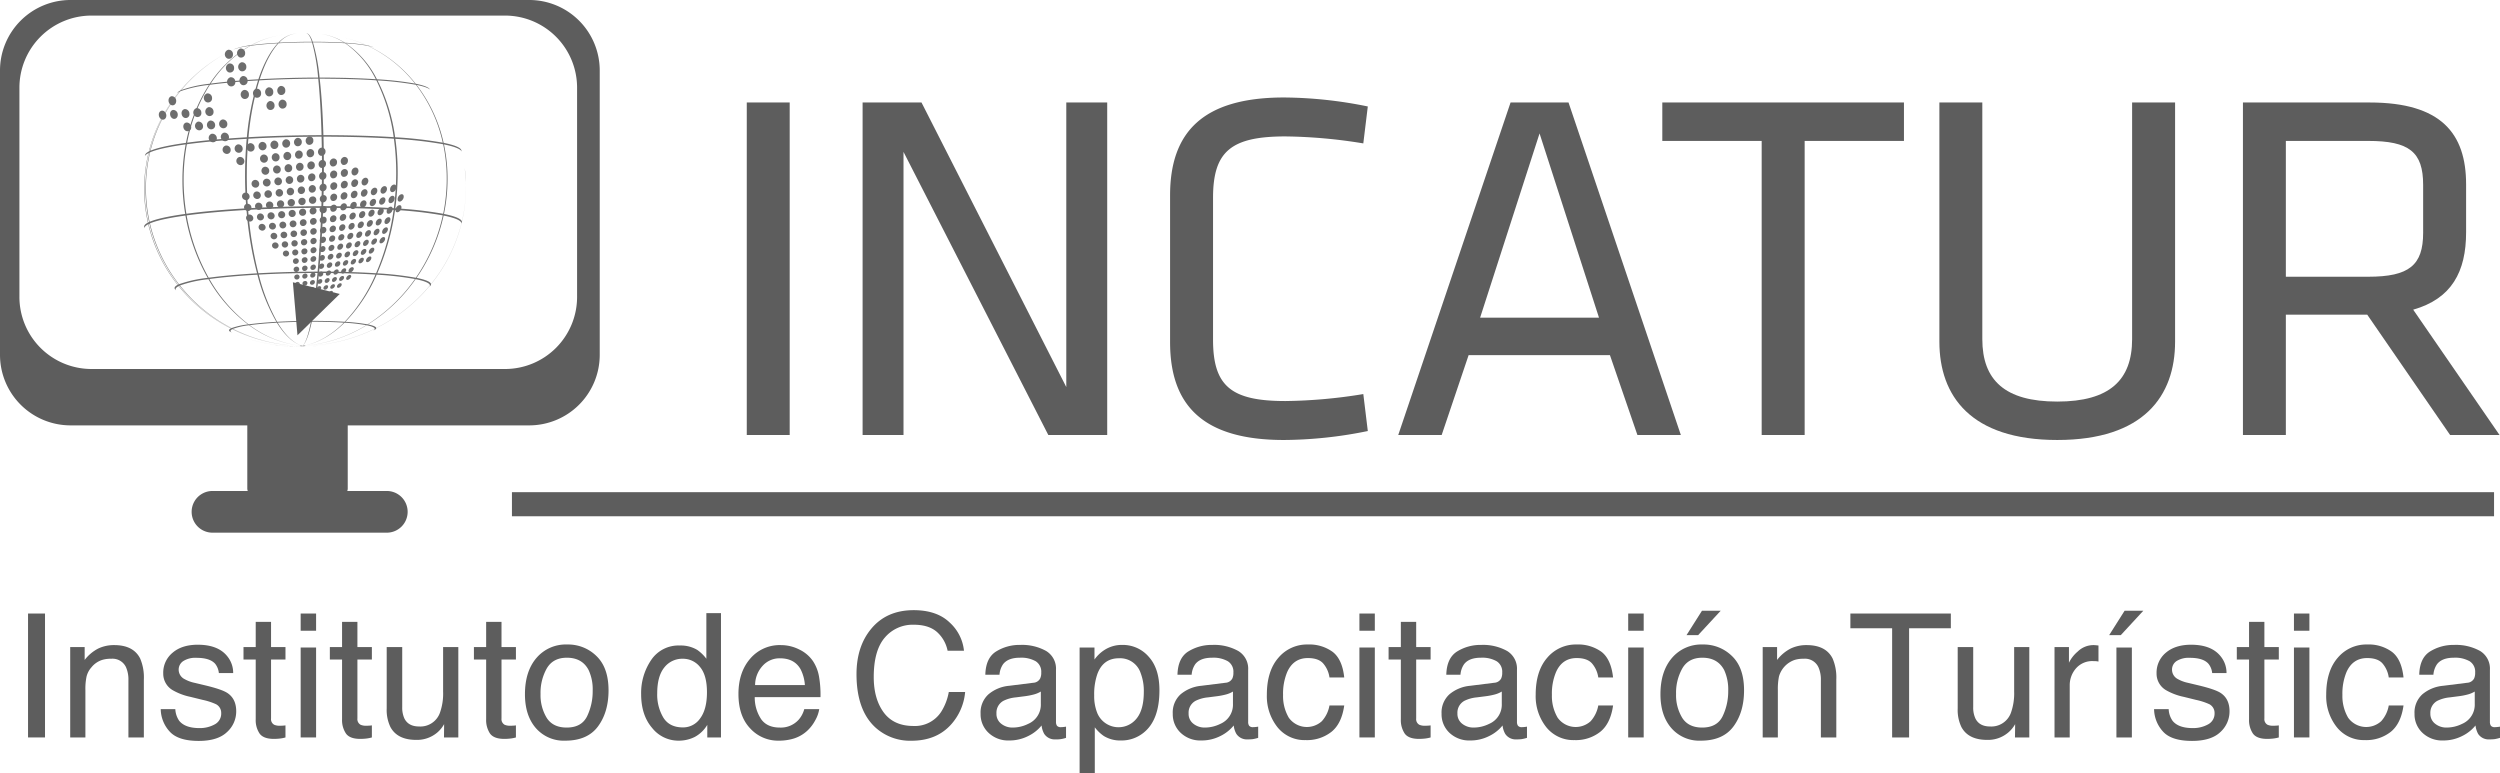 <svg xmlns="http://www.w3.org/2000/svg" viewBox="0 0 876.583 271.202"><g style="isolation:isolate"><g id="e70df198-f631-4558-91f2-25793a43efc3" data-name="Layer 2"><g id="bfae3946-1ef5-4ca3-b534-ea6f25d0a0e8" data-name="Layer 1"><g opacity="0.9" style="mix-blend-mode:screen"><path d="M90.888,64.454a1.415,1.415,0,0,0-1.68-1.352,1.362,1.362,0,0,0-.24,2.542,1.284,1.284,0,0,0,1.92-1.19M79.704,43.45a1.562,1.562,0,0,0-1.758-1.555,1.588,1.588,0,0,0-.314,2.897A1.385,1.385,0,0,0,79.704,43.45m5.384,8.67a1.516,1.516,0,0,0-1.739-1.486,1.501,1.501,0,0,0-.289,2.767A1.358,1.358,0,0,0,85.088,52.12m4.48,17.502a1.259,1.259,0,0,0,1.873-1.158,1.38,1.38,0,0,0-1.649-1.306,1.31,1.31,0,0,0-.225,2.464m7.195,9.682a1.241,1.241,0,0,0-1.516-1.156A1.152,1.152,0,0,0,94.919,80.29a1.19,1.19,0,0,0,1.844-.987m4.607,9.581a1.051,1.051,0,0,0-1.316-.995,1.016,1.016,0,0,0-.351,1.886,1.092,1.092,0,0,0,1.668-.891M72.244,35.743a1.414,1.414,0,0,0,2.112-1.361A1.583,1.583,0,0,0,72.59,32.752a1.67,1.67,0,0,0-.346,2.99m31.829,69.04a.826.826,0,0,0,1.226-.602c.03-.336-.256-.774-.896-.666-.756.188-.85.965-.33,1.268m3.758-7.991a.785.785,0,0,0-1.022-.837c-.939.25-1.076,1.31-.414,1.665a1.05,1.05,0,0,0,1.436-.828m-.035,2.547a.75.75,0,0,0-.982-.781.842.842,0,0,0-.387,1.536,1.003,1.003,0,0,0,1.369-.754m2.953-5.638a.782.782,0,0,0-1.008-.906c-1.002.272-1.171,1.42-.51,1.778a1.106,1.106,0,0,0,1.518-.872m-.161,2.75a.736.736,0,0,0-.947-.855c-.943.252-1.14,1.335-.51,1.668a1.071,1.071,0,0,0,1.457-.813m-2.748-2.378a.844.844,0,0,0-1.077-.906.964.964,0,0,0-.409,1.763,1.073,1.073,0,0,0,1.486-.857m-2.921.355a.902.902,0,0,0-1.149-.903.939.939,0,0,0-.403,1.709,1.044,1.044,0,0,0,1.553-.806m.345,7.582a.806.806,0,1,0-1.342.657.919.919,0,0,0,1.342-.657m-.105-2.353a.796.796,0,0,0-1.026-.786c-.855.238-.969,1.139-.379,1.494a.941.941,0,0,0,1.405-.708m-.114-2.515a.855.855,0,0,0-1.086-.865.885.885,0,0,0-.382,1.617.99.99,0,0,0,1.468-.752m5.354,1.871c.073-.392-.143-.921-.88-.791-.906.24-1.1,1.245-.497,1.551a1.016,1.016,0,0,0,1.377-.759m10.965-22.799a.933.933,0,0,0-1.154-1.161c-1.209.362-1.415,1.947-.559,2.334a1.368,1.368,0,0,0,1.713-1.173M110.874,90.802a.843.843,0,0,0-1.087-.96c-1.034.276-1.212,1.491-.489,1.873a1.153,1.153,0,0,0,1.576-.913m6.643-7.159a.886.886,0,0,0-1.101-1.072c-1.096.32-1.353,1.665-.617,2.106a1.267,1.267,0,0,0,1.719-1.034m-.291,3.255a.84.84,0,0,0-1.044-1.016c-1.058.316-1.322,1.582-.632,2.008.603.355,1.509-.189,1.676-.992M120.7,83.205a.839.839,0,0,0-1.031-1.07c-1.158.34-1.405,1.786-.609,2.143A1.329,1.329,0,0,0,120.7,83.205m.373-3.429a.896.896,0,0,0-1.109-1.112c-1.171.343-1.395,1.854-.578,2.233.643.296,1.518-.284,1.688-1.121m-.789,6.693a.787.787,0,0,0-.973-1.021c-1.109.34-1.366,1.722-.627,2.065.581.262,1.424-.273,1.6-1.044m-6.646,6.865a.753.753,0,0,0-.965-.908c-.99.264-1.223,1.415-.571,1.783a1.145,1.145,0,0,0,1.536-.875m.252-2.924a.814.814,0,0,0-1.039-.97c-1.018.299-1.246,1.514-.548,1.893A1.179,1.179,0,0,0,113.89,90.41m.225-3.093a.859.859,0,0,0-1.097-1.004c-1.054.304-1.278,1.577-.561,1.981a1.22,1.22,0,0,0,1.658-.977m2.761,2.689a.767.767,0,0,0-.98-.96c-1.017.287-1.306,1.511-.622,1.902.56.321,1.433-.189,1.601-.942m14.962-19.037c.143-.629-.152-1.411-1.059-1.205-1.207.382-1.508,2.038-.707,2.439.644.321,1.566-.323,1.766-1.234m.445-3.877c.12-.652-.195-1.448-1.111-1.25-1.242.395-1.518,2.112-.662,2.52.676.335,1.607-.333,1.774-1.271M124.33,79.303c.118-.581-.19-1.298-1.046-1.115-1.168.363-1.435,1.876-.651,2.258.624.294,1.507-.304,1.697-1.144m4.536-11.727a1.121,1.121,0,0,0-.434-1.095.887.887,0,0,0-.747-.101c-1.264.394-1.487,2.106-.617,2.52a1.121,1.121,0,0,0,1.19-.245,1.789,1.789,0,0,0,.607-1.08m-.373,3.865a1.048,1.048,0,0,0-.389-1.068.973.973,0,0,0-.734-.098c-1.213.395-1.478,2.042-.633,2.442a1.032,1.032,0,0,0,1.147-.238,1.68,1.68,0,0,0,.609-1.038M124.725,75.72c.124-.601-.208-1.345-1.105-1.159-1.2.382-1.445,1.95-.612,2.344.634.304,1.55-.299,1.717-1.185m2.216,4.026a1.837,1.837,0,0,0,.615-.982.944.944,0,0,0-.318-.977.856.856,0,0,0-.688-.09c-1.175.357-1.477,1.897-.708,2.257a1.164,1.164,0,0,0,1.1-.208m1.119-4.565a1.026,1.026,0,0,0-.348-1.034.908.908,0,0,0-.71-.088c-1.194.365-1.48,1.964-.686,2.346a1.05,1.05,0,0,0,1.139-.233,1.699,1.699,0,0,0,.605-.992m1.188,9.936c.161-.536,0-1.178-.806-1.031-1.078.348-1.502,1.754-.836,2.097.535.262,1.375-.287,1.642-1.065m.771-3.328c.161-.561-.05-1.246-.877-1.076-1.126.358-1.513,1.834-.806,2.192.557.277,1.426-.294,1.683-1.117m.671-3.468c.172-.583-.066-1.295-.918-1.119-1.145.362-1.514,1.9-.791,2.268.595.302,1.476-.311,1.709-1.148m3.809-4.115c.164-.617-.078-1.373-.934-1.173-1.183.387-1.555,1.964-.783,2.363.578.309,1.486-.311,1.717-1.19m-.718,3.625c.184-.59-.022-1.32-.859-1.134-1.132.37-1.546,1.925-.835,2.29.553.281,1.459-.314,1.694-1.156M122.719,89.165c.144-.507-.073-1.114-.853-.958-1.043.299-1.391,1.634-.72,1.955.544.262,1.355-.267,1.572-.997m.593-3.132c.146-.529-.096-1.186-.916-1.017-1.08.326-1.4,1.719-.688,2.06.552.267,1.393-.279,1.605-1.043m.539-3.296c.137-.546-.141-1.242-.981-1.063-1.131.35-1.428,1.793-.685,2.165.603.282,1.457-.293,1.666-1.102m2.51.421a1.637,1.637,0,0,0,.598-.928.756.756,0,0,0-.918-1.036c-1.125.348-1.467,1.827-.742,2.172a1.114,1.114,0,0,0,1.062-.208m-.645,3.263a1.74,1.74,0,0,0,.601-.879.823.823,0,0,0-.232-.901.79.79,0,0,0-.64-.083c-1.07.33-1.457,1.729-.766,2.069a1.066,1.066,0,0,0,1.037-.205m5.592-11.712c.146-.603-.123-1.342-1.002-1.156-1.163.382-1.508,1.969-.73,2.346.605.311,1.528-.303,1.731-1.19m3.809-4.271c.164-.635-.107-1.404-.999-1.215-1.205.404-1.556,2.047-.735,2.461.62.321,1.526-.323,1.734-1.246m.536-3.89c.142-.663-.159-1.459-1.061-1.261-1.22.419-1.528,2.128-.705,2.542.659.335,1.575-.341,1.766-1.281m2.689,3.346c.164-.635-.076-1.403-.939-1.215-1.163.404-1.533,2.067-.793,2.476.602.321,1.504-.343,1.731-1.261m.617-3.904c.161-.657-.115-1.453-1.007-1.251-1.188.413-1.531,2.138-.74,2.544.625.318,1.541-.35,1.747-1.293M122.042,92.154c.172-.482-.01-1.063-.761-.921-1.009.296-1.377,1.56-.755,1.859.515.237,1.296-.248,1.516-.938m-9.861,11.163c.109-.348-.079-.786-.696-.681-.767.213-1.048,1.077-.564,1.347.397.24,1.088-.122,1.26-.666M74.875,39.174A1.569,1.569,0,0,0,73.106,37.58a1.611,1.611,0,0,0-.328,2.924,1.391,1.391,0,0,0,2.097-1.33m32.453,68.529c.063-.274-.138-.633-.671-.536-.645.151-.818.804-.408,1.048a.784.784,0,0,0,1.079-.512m-.189,1.623c.07-.269-.105-.57-.592-.481-.608.142-.76.702-.41.923a.735.735,0,0,0,1.002-.442m.333-3.416c.076-.32-.146-.713-.735-.617-.715.182-.866.901-.413,1.178a.815.815,0,0,0,1.149-.561m.151-2.008c.059-.344-.213-.765-.837-.676-.745.201-.916.987-.434,1.286a.889.889,0,0,0,1.271-.609m.102-2.185a.705.705,0,0,0-.912-.734c-.791.213-.952,1.065-.431,1.401a.94.94,0,0,0,1.343-.666M92.004,72.335a1.363,1.363,0,0,0-1.624-1.252,1.25,1.25,0,0,0-.322,2.305,1.237,1.237,0,0,0,1.946-1.053M80.285,48.047a1.58,1.58,0,0,0-1.769-1.531,1.527,1.527,0,0,0-.279,2.814,1.355,1.355,0,0,0,2.048-1.283m5.39,8.425a1.5,1.5,0,0,0-1.733-1.43,1.435,1.435,0,0,0-.278,2.672,1.335,1.335,0,0,0,2.012-1.242m19.668,49.693c.031-.314-.243-.71-.828-.601-.695.167-.807.875-.316,1.145a.78.78,0,0,0,1.145-.544m-8.125-23.397a1.195,1.195,0,0,0-1.451-1.111,1.115,1.115,0,0,0-.329,2.067,1.147,1.147,0,0,0,1.78-.956m9.717,27.953c.068-.216-.094-.482-.545-.404-.519.123-.676.619-.367.793a.703.703,0,0,0,.912-.389m9.533-17.781a.705.705,0,0,0-.895-.906c-.982.272-1.274,1.43-.647,1.807.542.314,1.38-.171,1.543-.901m-.922,5.393c.131-.423-.074-.938-.768-.8-.889.245-1.202,1.256-.658,1.582.46.276,1.227-.142,1.426-.782m.488-2.606a.659.659,0,0,0-.837-.852c-.931.262-1.239,1.352-.663,1.692.504.299,1.324-.159,1.5-.84m3.26-3.174c.123-.477-.08-1.063-.847-.911-1.02.296-1.325,1.545-.669,1.849a1.298,1.298,0,0,0,1.516-.938m-.587,2.797c.14-.453-.047-.989-.784-.867-.984.297-1.303,1.455-.668,1.754.489.232,1.234-.243,1.452-.887m-8.538,6.052c.101-.438-.205-.837-.818-.729-.85.218-1.053,1.151-.476,1.445a.983.983,0,0,0,1.295-.715m2.43-.313c.11-.382-.1-.855-.752-.74-.857.228-1.102,1.159-.578,1.462a1.036,1.036,0,0,0,1.33-.723m.73-4.989c.104-.453-.17-.989-.906-.86-.939.262-1.176,1.34-.566,1.673a1.1,1.1,0,0,0,1.473-.813m-.344,2.582c.11-.426-.135-.928-.828-.798-.889.235-1.141,1.252-.59,1.565a1.078,1.078,0,0,0,1.418-.767m-3.068,4.941c.078-.419-.166-.782-.764-.677-.784.206-.982,1.058-.475,1.33a.96.96,0,0,0,1.239-.653m9.896-14.027c.123-.499-.115-1.115-.916-.962-1.084.311-1.366,1.622-.644,1.945.564.257,1.364-.263,1.56-.982M102.8,63.122a1.31,1.31,0,0,0-1.577-1.335,1.401,1.401,0,0,0-.372,2.564A1.336,1.336,0,0,0,102.8,63.122m-.35-4.149a1.334,1.334,0,0,0-1.59-1.389,1.448,1.448,0,0,0-.383,2.645,1.353,1.353,0,0,0,1.973-1.256m3.697-4.759a1.342,1.342,0,0,0-1.602-1.413,1.498,1.498,0,0,0-.414,2.707,1.407,1.407,0,0,0,2.016-1.294m.291,4.276a1.309,1.309,0,0,0-1.557-1.384,1.464,1.464,0,0,0-.432,2.643,1.371,1.371,0,0,0,1.988-1.259m.283,4.166a1.282,1.282,0,0,0-1.531-1.334,1.411,1.411,0,0,0-.434,2.562,1.357,1.357,0,0,0,1.965-1.227m.223,4.051a1.232,1.232,0,0,0-1.497-1.303,1.376,1.376,0,0,0-.414,2.498,1.327,1.327,0,0,0,1.911-1.195m-3.831.456a1.272,1.272,0,0,0-1.523-1.301,1.355,1.355,0,0,0-.377,2.491,1.312,1.312,0,0,0,1.9-1.19M91.931,56.891a1.355,1.355,0,0,0,2.004-1.269,1.432,1.432,0,0,0-1.688-1.418,1.456,1.456,0,0,0-.316,2.687M85.166,34.535A1.434,1.434,0,0,0,87.28,33.132a1.54,1.54,0,0,0-1.734-1.594,1.669,1.669,0,0,0-.38,2.998m13.7,29.044A1.357,1.357,0,0,0,97.253,62.247a1.385,1.385,0,0,0-.344,2.557,1.338,1.338,0,0,0,1.957-1.225m-.426-4.132a1.363,1.363,0,0,0-1.621-1.396,1.427,1.427,0,0,0-.357,2.626,1.342,1.342,0,0,0,1.979-1.23m-6.686-9.671a1.506,1.506,0,0,0-.344,2.763,1.375,1.375,0,0,0,2.045-1.291,1.46,1.46,0,0,0-1.701-1.472m18.393,3.921a1.315,1.315,0,0,0-1.556-1.411,1.524,1.524,0,0,0-.442,2.721,1.395,1.395,0,0,0,1.998-1.311m.24,4.296a1.279,1.279,0,0,0-1.523-1.374,1.469,1.469,0,0,0-.446,2.652,1.375,1.375,0,0,0,1.97-1.278m-.515-8.684a1.349,1.349,0,0,0-1.587-1.458,1.57,1.57,0,0,0-.434,2.795,1.399,1.399,0,0,0,2.02-1.337m.715,12.855a1.216,1.216,0,0,0-1.483-1.325,1.433,1.433,0,0,0-.461,2.579,1.37,1.37,0,0,0,1.944-1.254M86.371,23.443a1.523,1.523,0,0,0-1.72-1.606A1.686,1.686,0,0,0,84.37,24.9a1.443,1.443,0,0,0,2.001-1.457M84.816,29.76a1.438,1.438,0,0,0,1.996-1.475,1.54,1.54,0,0,0-1.74-1.614,1.705,1.705,0,0,0-.256,3.089m8.127,35.473A1.323,1.323,0,0,0,94.89,64.023a1.357,1.357,0,1,0-1.947,1.21m-.512-4.112a1.337,1.337,0,0,0,1.974-1.237A1.407,1.407,0,0,0,92.736,58.49a1.421,1.421,0,0,0-.306,2.63M80.518,30.188a1.43,1.43,0,0,0,1.989-1.467,1.549,1.549,0,0,0-1.732-1.629,1.683,1.683,0,0,0-.257,3.096M93.456,69.223a1.294,1.294,0,0,0,1.897-1.178,1.321,1.321,0,1,0-1.897,1.178m6.547,6.059a1.241,1.241,0,1,0-1.805,1.1,1.235,1.235,0,0,0,1.805-1.1M80.074,25.324a1.436,1.436,0,0,0,2.001-1.453A1.496,1.496,0,0,0,80.36,22.265a1.677,1.677,0,0,0-.286,3.059m1.607-6.267a1.492,1.492,0,0,0-1.691-1.595,1.665,1.665,0,0,0-.305,3.035,1.425,1.425,0,0,0,1.996-1.44m18.688,59.839a1.197,1.197,0,1,0-1.766,1.063,1.199,1.199,0,0,0,1.766-1.063m-1.361,4.501a1.169,1.169,0,0,0,1.709-1.017A1.144,1.144,0,0,0,99.3,81.274a1.13,1.13,0,0,0-.293,2.123m-.919-50.17a1.44,1.44,0,0,0,1.946-1.504,1.492,1.492,0,0,0-1.699-1.577,1.7,1.7,0,0,0-.247,3.081m1.165,34.398a1.319,1.319,0,0,0-1.576-1.315,1.339,1.339,0,0,0-.328,2.486,1.305,1.305,0,0,0,1.904-1.171m-1.471,5.025a1.279,1.279,0,1,0,.328-2.39,1.284,1.284,0,0,0-.328,2.39m8.336,41.025c.061-.129-.012-.249-.299-.21-.33.068-.477.314-.335.409a.589.589,0,0,0,.634-.199m-.771-4.141c.059-.25-.181-.549-.656-.482-.6.154-.71.705-.309.924a.674.674,0,0,0,.965-.441M104.47,113.98a.495.495,0,0,0,.62-.183c.029-.098-.073-.245-.368-.19-.318.057-.418.268-.252.373m.277-2.217c-.448.101-.564.473-.277.635a.572.572,0,0,0,.801-.305c.029-.184-.139-.406-.523-.33m.583-.843c.021-.22-.167-.481-.608-.416-.499.135-.621.573-.293.776a.628.628,0,0,0,.901-.36m-.583,1.864c-.375.083-.48.367-.277.494a.525.525,0,0,0,.721-.225c.047-.16-.146-.316-.443-.27m.605-4.837c.034-.286-.193-.63-.749-.549-.635.161-.728.796-.299,1.038a.722.722,0,0,0,1.048-.489m.464-58.147a1.389,1.389,0,0,0-1.622-1.445,1.55,1.55,0,0,0-.394,2.792,1.411,1.411,0,0,0,2.016-1.347m-1.639,32.182a1.098,1.098,0,0,0-1.35-1.117,1.157,1.157,0,0,0-.377,2.143,1.2,1.2,0,0,0,1.727-1.026m-3.68-45.456A1.516,1.516,0,0,0,98.78,34.949a1.663,1.663,0,0,0-.227,3.04,1.433,1.433,0,0,0,1.943-1.462m-6.651-2.829a1.43,1.43,0,0,0,1.97-1.472,1.515,1.515,0,0,0-1.73-1.589,1.677,1.677,0,0,0-.24,3.062m8.259,20.994a1.377,1.377,0,0,0-1.631-1.414,1.49,1.49,0,0,0-.388,2.707,1.383,1.383,0,0,0,2.018-1.293m-5.834-17.69a1.508,1.508,0,0,0-1.728-1.562,1.665,1.665,0,0,0-.363,2.966,1.437,1.437,0,0,0,2.092-1.403m1.33,13.786a1.443,1.443,0,0,0-1.678-1.474,1.536,1.536,0,0,0-.35,2.794,1.403,1.403,0,0,0,2.027-1.32m4.131-.482a1.4,1.4,0,0,0-1.658-1.447,1.532,1.532,0,0,0-.387,2.772,1.417,1.417,0,0,0,2.045-1.325M85.954,18.626A1.52,1.52,0,0,0,84.25,17.029a1.683,1.683,0,0,0-.294,3.054,1.444,1.444,0,0,0,1.998-1.457M89.577,34.17a1.43,1.43,0,0,0,1.971-1.48,1.532,1.532,0,0,0-1.714-1.602,1.695,1.695,0,0,0-.257,3.081m6.432,22.272a1.363,1.363,0,0,0,2.016-1.284,1.412,1.412,0,0,0-1.668-1.423,1.487,1.487,0,0,0-.348,2.707m22.193,12.738a1.091,1.091,0,0,0-1.32-1.256,1.395,1.395,0,0,0-.562,2.444,1.355,1.355,0,0,0,1.883-1.188M111.044,81.137a1.001,1.001,0,0,0-1.262-1.109,1.192,1.192,0,0,0-.484,2.153,1.252,1.252,0,0,0,1.746-1.043m3.375-.433a.968.968,0,0,0-1.2-1.127c-1.153.331-1.357,1.731-.546,2.174a1.26,1.26,0,0,0,1.746-1.048m3.35-.468a.929.929,0,0,0-1.152-1.11c-1.145.338-1.387,1.734-.621,2.182a1.302,1.302,0,0,0,1.774-1.072m-3.26-3.079a1.014,1.014,0,0,0-1.254-1.161,1.208,1.208,0,1,0,1.254,1.161m-6.885,4.406a1.046,1.046,0,0,0-1.307-1.107,1.178,1.178,0,0,0-.436,2.153,1.232,1.232,0,0,0,1.743-1.046m.172,6.571a.951.951,0,0,0-1.215-1.004,1.068,1.068,0,0,0-.418,1.955,1.16,1.16,0,0,0,1.633-.95m-.07-3.218a1.009,1.009,0,0,0-1.268-1.048,1.12,1.12,0,0,0-.416,2.052,1.196,1.196,0,0,0,1.684-1.004M110.97,87.73a.9.9,0,0,0-1.149-1.009,1.1,1.1,0,0,0-.492,1.978,1.196,1.196,0,0,0,1.641-.97m6.985-11.045a.979.979,0,0,0-1.2-1.163c-1.183.34-1.393,1.817-.609,2.28a1.309,1.309,0,0,0,1.81-1.117M125.69,60.087c.073-.686-.345-1.523-1.325-1.315-1.301.399-1.459,2.207-.512,2.66.764.351,1.717-.348,1.837-1.345m-7.583,12.912a1.029,1.029,0,0,0-1.268-1.205,1.353,1.353,0,0,0-.571,2.363,1.336,1.336,0,0,0,1.839-1.158M107.831,91.186a.888.888,0,0,0-1.14-.96,1.024,1.024,0,0,0-.423,1.876,1.12,1.12,0,0,0,1.562-.915m17.514-23.022c.1-.654-.268-1.45-1.215-1.259-1.267.395-1.467,2.102-.571,2.515.713.326,1.644-.323,1.786-1.256m3.205-3.466a1.746,1.746,0,0,0,.593-1.109,1.191,1.191,0,0,0-.456-1.139.949.949,0,0,0-.773-.098c-1.281.409-1.486,2.16-.588,2.594a1.134,1.134,0,0,0,1.225-.248m-2.99-.512a1.073,1.073,0,0,0-1.288-1.294c-1.281.409-1.462,2.153-.526,2.591.725.331,1.68-.333,1.815-1.298m-3.958,8.322a.977.977,0,0,0-1.207-1.195c-1.239.375-1.413,2.006-.538,2.405a1.373,1.373,0,0,0,1.745-1.209m3.476-.505c.101-.622-.248-1.388-1.176-1.197-1.219.387-1.449,2.005-.59,2.415.685.331,1.603-.309,1.766-1.217m-3.281-3.336a1.048,1.048,0,0,0-1.27-1.248c-1.266.399-1.433,2.097-.517,2.505a1.385,1.385,0,0,0,1.786-1.257M111.017,84.51a.956.956,0,0,0-1.195-1.06,1.145,1.145,0,0,0-.492,2.067,1.214,1.214,0,0,0,1.688-1.006M99.314,86.65a1.139,1.139,0,0,0,1.731-.943,1.102,1.102,0,0,0-1.363-1.058,1.085,1.085,0,0,0-.368,2.001m-4.815-9.868a1.227,1.227,0,0,0,1.806-1.097,1.284,1.284,0,0,0-1.548-1.217,1.23,1.23,0,0,0-.258,2.314m10.099,11.734a1.016,1.016,0,0,0-1.259-1.009,1.049,1.049,0,0,0-.346,1.955,1.125,1.125,0,0,0,1.605-.945M93.981,73.06a1.25,1.25,0,0,0,1.852-1.134A1.318,1.318,0,0,0,94.255,70.68a1.264,1.264,0,0,0-.274,2.38m10.419,12.266a1.073,1.073,0,0,0-1.32-1.073,1.114,1.114,0,0,0-.348,2.06,1.162,1.162,0,0,0,1.668-.987m.372,6.225a.958.958,0,0,0-1.205-.958.997.997,0,0,0-.427,1.803,1.092,1.092,0,0,0,1.632-.845M89.269,51.687a1.477,1.477,0,0,0-1.717-1.472,1.501,1.501,0,0,0-.299,2.763,1.35,1.35,0,0,0,2.016-1.29m25.022,32.397a.915.915,0,0,0-1.163-1.063c-1.09.324-1.301,1.651-.551,2.084a1.254,1.254,0,0,0,1.714-1.022m7.695-27.663a1.188,1.188,0,0,0-1.411-1.369,1.53,1.53,0,0,0-.445,2.731,1.435,1.435,0,0,0,1.857-1.362M110.97,73.957a1.089,1.089,0,0,0-1.361-1.2,1.285,1.285,0,0,0-.477,2.329,1.304,1.304,0,0,0,1.839-1.129m.061,3.662a1.051,1.051,0,0,0-1.315-1.153,1.24,1.24,0,0,0-.484,2.243,1.289,1.289,0,0,0,1.8-1.09M110.89,70.15a1.155,1.155,0,0,0-1.418-1.249A1.29,1.29,0,1,0,110.89,70.15m-.141-3.916a1.202,1.202,0,0,0-1.451-1.313,1.399,1.399,0,0,0-.461,2.508,1.337,1.337,0,0,0,1.912-1.195m-3.582,4.386a1.171,1.171,0,0,0-1.453-1.236,1.28,1.28,0,1,0,1.453,1.236m7.4,2.851a1.078,1.078,0,0,0-1.316-1.203,1.256,1.256,0,1,0,1.316,1.203m-7.225.943a1.146,1.146,0,0,0-1.408-1.209,1.244,1.244,0,1,0,1.408,1.209m-3.931-3.348a1.236,1.236,0,0,0-1.501-1.251,1.283,1.283,0,1,0,1.501,1.251m.279,3.779a1.19,1.19,0,0,0-1.454-1.21,1.244,1.244,0,1,0,1.454,1.21m3.806,3.208a1.108,1.108,0,0,0-1.359-1.159,1.229,1.229,0,0,0-.428,2.246,1.257,1.257,0,0,0,1.787-1.087m10.744-12.822a1.125,1.125,0,0,0-1.366-1.295,1.43,1.43,0,0,0-.446,2.572,1.394,1.394,0,0,0,1.812-1.276m-1.937-6.926a1.418,1.418,0,0,0,1.871-1.345,1.225,1.225,0,0,0-1.455-1.379,1.511,1.511,0,0,0-.416,2.724M112.253,54.56a1.422,1.422,0,0,0,1.881-1.376,1.294,1.294,0,0,0-1.545-1.401,1.525,1.525,0,0,0-.336,2.778m9.733,6.064a1.144,1.144,0,0,0-1.369-1.323,1.466,1.466,0,0,0-.46,2.652,1.416,1.416,0,0,0,1.829-1.33m-.059,4.087a1.102,1.102,0,0,0-1.33-1.288c-1.286.397-1.428,2.147-.489,2.577a1.423,1.423,0,0,0,1.819-1.289m-3.706-3.559a1.17,1.17,0,0,0-1.403-1.337,1.478,1.478,0,0,0-.431,2.657,1.401,1.401,0,0,0,1.834-1.32m-3.703,4.57a1.162,1.162,0,0,0-1.416-1.295,1.434,1.434,0,0,0-.504,2.532,1.371,1.371,0,0,0,1.92-1.237m.049,3.95a1.12,1.12,0,0,0-1.366-1.251,1.36,1.36,0,0,0-.519,2.43,1.346,1.346,0,0,0,1.885-1.178m-.124-8.008a1.222,1.222,0,0,0-1.458-1.34,1.464,1.464,0,0,0-.502,2.599,1.379,1.379,0,0,0,1.96-1.259m-.145-4.178a1.245,1.245,0,0,0-1.493-1.379,1.5,1.5,0,0,0-.474,2.664,1.398,1.398,0,0,0,1.967-1.286M103.95,78.487a1.149,1.149,0,0,0-1.412-1.158,1.203,1.203,0,0,0-.357,2.231,1.228,1.228,0,0,0,1.77-1.073m24.443,9.806c.19-.504.049-1.129-.728-.977-1.034.32-1.487,1.667-.864,1.991.486.252,1.32-.286,1.592-1.014m2.096-1.433c-1.019.34-1.508,1.68-.933,2.013.468.248,1.306-.276,1.608-1.024.193-.514.089-1.143-.676-.989M125.597,88.7a.659.659,0,0,0-.804-.941c-1.036.314-1.435,1.649-.786,1.979a1.042,1.042,0,0,0,.971-.193,1.736,1.736,0,0,0,.619-.845m3.936,1.251c-1.004.321-1.524,1.585-.961,1.905.41.245,1.228-.267,1.534-.972.218-.485.149-1.09-.573-.933M123.294,93.706c-.96.282-1.394,1.487-.832,1.771.362.184.861-.157.887-.179a1.623,1.623,0,0,0,.598-.754.552.552,0,0,0-.652-.838m-.842,2.719c-.919.274-1.372,1.393-.859,1.665.335.164.827-.149.847-.181a1.771,1.771,0,0,0,.595-.706.498.498,0,0,0-.582-.778M121.33,94.962c.171-.45.007-1.009-.713-.864-.939.294-1.323,1.472-.747,1.761.463.235,1.234-.237,1.46-.896M131.376,83.633c-1.07.345-1.54,1.746-.887,2.091.488.267,1.348-.289,1.637-1.075.189-.534.037-1.2-.75-1.016m-7.293,7.181c-1.01.296-1.42,1.572-.82,1.874.379.196.908-.157.928-.186a1.727,1.727,0,0,0,.609-.806.711.711,0,0,0-.154-.811.688.688,0,0,0-.562-.071m2.752-.419c-.998.296-1.467,1.578-.903,1.869.456.257,1.267-.24,1.543-.953.211-.477.086-1.075-.64-.916m13.779-22.263c-1.21.426-1.577,2.207-.754,2.518.578.228,1.402-.439,1.645-1.301.171-.649-.042-1.415-.892-1.217M139.87,71.97c-1.168.409-1.572,2.121-.799,2.415.559.215,1.381-.409,1.637-1.242.174-.62.002-1.369-.838-1.173m-5.601,11.178c-1.043.348-1.543,1.768-.963,2.111.476.271,1.318-.289,1.635-1.07.21-.551.098-1.212-.672-1.04m.924-3.402c-1.09.348-1.553,1.849-.934,2.195.502.289,1.377-.294,1.668-1.122.208-.563.049-1.268-.734-1.073M133.01,81.309c.164-.563,0-1.258-.808-1.082-1.119.362-1.551,1.839-.872,2.197.512.293,1.401-.294,1.68-1.115m3.003-5.121c-1.115.37-1.56,1.923-.879,2.285.551.304,1.425-.313,1.697-1.143.193-.598.012-1.333-.818-1.142m.744-3.693c-1.147.38-1.545,2.006-.84,2.393.568.294,1.469-.331,1.709-1.215.191-.612-.023-1.359-.869-1.178m-16.83,24.298c-.924.272-1.311,1.393-.781,1.656.434.198,1.173-.23,1.43-.828.172-.431.042-.955-.648-.828m-.757,2.542c-.872.24-1.294,1.276-.796,1.543.399.181,1.107-.232,1.364-.789.166-.404.075-.884-.568-.754m-11.827,13.134c-.414.096-.644.443-.45.559.174.125.58-.044.741-.267.105-.169.025-.338-.291-.292m-2.672,1.727c-.242.047-.323.17-.235.23a.502.502,0,0,0,.52-.098c.039-.091-.054-.169-.284-.133m3.708-5.591c-.6.144-.82.739-.48.942a.781.781,0,0,0,1.022-.45c.088-.252-.043-.564-.542-.492m-2.337,4.031c-.392.101-.533.401-.364.524a.592.592,0,0,0,.737-.253c.076-.169-.062-.333-.373-.272m2.036-2.54c-.546.138-.776.64-.487.84a.774.774,0,0,0,.933-.408c.088-.221-.022-.492-.445-.432m-1.855,1.492c-.463.1-.615.506-.343.674a.647.647,0,0,0,.806-.331c.066-.194-.054-.419-.463-.343m-.596,2.488-.051.01c-.262.051-.387.207-.314.262a.615.615,0,0,0,.513-.125c.095-.09.039-.146-.148-.146m-.317.395c-.201.028-.321.112-.311.134a1.32,1.32,0,0,0,.422-.068c.064-.026.057-.057.021-.065a.744.744,0,0,0-.132,0m.869-.004h0a3.639,3.639,0,0,0,.482-.092c.115-.032.151-.066.14-.076,0-.015-.076-.006-.11,0a1.953,1.953,0,0,0-.512.168m-.571.064a1.916,1.916,0,0,0,.451-.076c.078-.041.088-.051.059-.076a.606.606,0,0,0-.096.01.777.777,0,0,0-.414.143m3.064-7.622c-.681.175-.894.878-.463,1.103a.886.886,0,0,0,1.078-.546c.086-.286-.068-.644-.615-.557m7.406-4.903c-.806.235-1.178,1.178-.69,1.401.37.19,1.026-.191,1.251-.706.162-.362.066-.805-.561-.695m-1.068-1.244c.127-.392-.029-.867-.697-.742-.848.231-1.154,1.181-.666,1.477.434.252,1.163-.135,1.363-.735m-1.207,1.567c-.786.216-1.105,1.087-.658,1.354.377.24,1.08-.125,1.283-.671.139-.352,0-.803-.625-.683m4.271-4.349c.146-.419-.019-.938-.708-.816-.921.272-1.267,1.367-.681,1.646.435.208,1.168-.235,1.389-.83m-1.32,1.694c-.869.25-1.239,1.278-.705,1.526.411.186,1.109-.201,1.334-.771.152-.399.021-.867-.629-.754M111.1,104.742c-.739.193-1.004.975-.563,1.225.37.213,1.004-.125,1.193-.598.098-.328-.047-.728-.63-.627m-2.175.277c-.732.188-.943.969-.471,1.221a.932.932,0,0,0,1.169-.597c.079-.336-.105-.723-.698-.624m4.33-.559c-.727.19-1.07.984-.666,1.228.348.221,1.002-.109,1.215-.611.145-.326.027-.723-.549-.617m-2.566,2.193c-.693.175-.973.896-.56,1.103.309.191.916-.112,1.082-.531.128-.309,0-.667-.521-.571m1.984-.27c-.686.197-1.036.9-.684,1.13.314.189.92-.115,1.139-.556.142-.309.068-.672-.455-.574M60.645,38.547c-1.393.36-1.256,2.405-.123,2.996.885.472,1.848-.238,1.81-1.357a1.62,1.62,0,0,0-1.688-1.638m4.066-.296c-1.431.367-1.317,2.412-.159,3.002a1.306,1.306,0,0,0,1.859-1.386,1.582,1.582,0,0,0-1.7-1.616m.585,4.712c-1.353.348-1.295,2.197-.232,2.858a1.29,1.29,0,0,0,1.962-1.286,1.596,1.596,0,0,0-1.73-1.572m-5.175-9.229c-1.386.368-1.293,2.439-.2,3.049.92.485,1.891-.24,1.858-1.391a1.583,1.583,0,0,0-1.658-1.658m-3.45,5.075c-1.367.355-1.228,2.391-.113,2.996.887.487,1.795-.223,1.764-1.342-.031-.774-.635-1.778-1.65-1.653M85.847,67.547a1.304,1.304,0,0,0-.195,2.462A1.243,1.243,0,0,0,87.52,68.867a1.435,1.435,0,0,0-1.673-1.32m.666,3.909a1.246,1.246,0,0,0-.276,2.31,1.212,1.212,0,0,0,1.923-1.044,1.417,1.417,0,0,0-1.647-1.266M97.687,86.077a1.172,1.172,0,0,0-1.431-1.05,1.056,1.056,0,0,0-.294,1.981,1.124,1.124,0,0,0,1.725-.931m-10.488-10.84a1.189,1.189,0,0,0-.242,2.234,1.174,1.174,0,0,0,1.863-1.017,1.378,1.378,0,0,0-1.621-1.217m4.394,3.279a1.147,1.147,0,0,0-.284,2.15,1.171,1.171,0,0,0,1.837-.975,1.314,1.314,0,0,0-1.553-1.176m-.606-3.654a1.237,1.237,0,1,0,1.58,1.225,1.331,1.331,0,0,0-1.58-1.225M69.429,42.645a1.573,1.573,0,0,0-.25,2.861,1.332,1.332,0,0,0,2.013-1.293,1.601,1.601,0,0,0-1.763-1.567M68.86,37.922a1.631,1.631,0,0,0-.295,2.934,1.356,1.356,0,0,0,2.038-1.33A1.578,1.578,0,0,0,68.86,37.922m5.391,8.971a1.526,1.526,0,0,0-.25,2.814A1.351,1.351,0,0,0,76.03,48.424a1.589,1.589,0,0,0-1.779-1.531m-.607-4.611a1.582,1.582,0,0,0-.289,2.877,1.383,1.383,0,0,0,2.081-1.315,1.59,1.59,0,0,0-1.792-1.562m7.236,10.23a1.509,1.509,0,0,0-1.761-1.467,1.479,1.479,0,0,0-.267,2.743A1.343,1.343,0,0,0,80.88,52.512" fill="#5d5d5d"/><path d="M103.163,121.65c.127.011.249.011.381.011-.088,0-.178,0-.254-.005Zm.381.011a6.684,6.684,0,0,0,2.209-.273h-.02a7.155,7.155,0,0,1-2.189.273M79.428,18.586c-.091.052-.181.105-.273.147.157-.076.305-.159.464-.242ZM83.626,117.59c.115.049.242.096.362.143-.325-.127-.64-.262-.943-.377Zm35.074,2.584.35-.083c-.188.046-.35.083-.543.12a1.865,1.865,0,0,1,.193-.037m-22.238.848c.742.127,1.486.232,2.24.32-.703-.082-1.389-.188-2.05-.309Zm65.484-43.301c-.125-.989-2.342-1.91-6.274-2.706A60.583,60.583,0,0,0,156.929,62.95a57.294,57.294,0,0,0-1.262-12.316c3.828.776,6.013,1.667,6.255,2.62l-.147-.559c-.24-.95-2.42-1.847-6.225-2.61a51.752,51.752,0,0,0-9.484-20.316c2.631.529,4.311,1.142,4.85,1.776l-.369-.431c-.551-.629-2.212-1.234-4.803-1.758a46.189,46.189,0,0,0-16.721-13.284,11.307,11.307,0,0,1,2.143.61l-.574-.255a11.803,11.803,0,0,0-2.041-.565,44.104,44.104,0,0,0-7.22-2.533l-.203-.059a46.104,46.104,0,0,1,7.306,2.564,60.926,60.926,0,0,0-7.5-.843,20.819,20.819,0,0,0-7.837-3.022l-.186-.024a20.431,20.431,0,0,1,7.791,3.015c-2.524-.16-5.459-.262-8.652-.299-.801-.01-1.611-.015-2.407-.015-.687-1.952-1.47-3.005-2.275-3.01l-.079.005c.735,0,1.426,1.048,2.064,3.005-3.999.004-7.908.12-11.488.328a9.278,9.278,0,0,1,6.143-3.242l-.088.004a9.682,9.682,0,0,0-6.316,3.255c-3.574.198-6.789.488-9.404.848a32.418,32.418,0,0,1,11.04-3.657l-.145.024a32.978,32.978,0,0,0-11.075,3.654,24.952,24.952,0,0,0-5.586,1.241c.119-.054.237-.11.343-.159l-.367.171-.586.263.034-.005A54.59,54.59,0,0,0,63.486,31.614c-.093.037-.177.088-.257.12a55.301,55.301,0,0,1,15.48-12.76,55.306,55.306,0,0,0-15.576,12.811,3.061,3.061,0,0,0-.826.606l-.381.458a2.685,2.685,0,0,1,.845-.622A53.94,53.94,0,0,0,52.174,53.129c-.757.397-1.173.786-1.278,1.178l-.142.573c.105-.392.525-.791,1.289-1.187A53.806,53.806,0,0,0,50.54,66.078a54.721,54.721,0,0,0,1.31,11.991c-.992.524-1.397,1.034-1.291,1.526l.143.561c-.123-.49.286-1.006,1.273-1.533A54.598,54.598,0,0,0,62.276,99.886c-1.022.543-1.288,1.072-.879,1.567l.265.311.117.127c-.427-.504-.177-1.023.845-1.557a56.24,56.24,0,0,0,18.291,14.842c-.867.46-.779.896.112,1.29l.544.26c-.899-.401-1.004-.85-.152-1.293a56.169,56.169,0,0,0,21.538,5.738,55.964,55.964,0,0,1-21.47-5.765.442.442,0,0,1,.133-.064,55.503,55.503,0,0,0,23.404,5.912c-.105,0-.229,0-.324-.005.133.005.279.011.419.011-.039.024-.029.043,0,.062a53.691,53.691,0,0,1-18.212-2.559,53.024,53.024,0,0,0,18.212,2.559.828.828,0,0,0,.228.037,32.827,32.827,0,0,1-6.644-.018,31.463,31.463,0,0,0,6.644.018,3.054,3.054,0,0,0,.387.029h.02a.96.96,0,0,1,.118.005c.125-.005.235-.005.353-.005a1.359,1.359,0,0,0,.789.273h.073a1.452,1.452,0,0,1-.848-.273c.151-.005.31-.015.434-.029a18.782,18.782,0,0,0,4.151.066h.117a19.776,19.776,0,0,1-4.259-.066,1.42,1.42,0,0,0,.296-.041,46.458,46.458,0,0,0,9.139-.635,46.431,46.431,0,0,1-9.133.635c.041-.016.068-.016.093-.039,0,0,.029-.006.029-.02a58.938,58.938,0,0,0,24.29-5.955c.018.213-.195.436-.639.657-.042.018-.088.041-.143.065l.586-.276c.01-.01.044-.01.07-.032.459-.23.662-.453.654-.668a58.456,58.456,0,0,0,18.834-14.938.713.713,0,0,1-.203.487l.379-.443a.773.773,0,0,0,.191-.49A54.582,54.582,0,0,0,161.817,78.355a.638.638,0,0,1-.018.196l.137-.578a1.145,1.145,0,0,0,.018-.181,52.546,52.546,0,0,0,1.422-11.982c0-.326-.004-.629-.004-.935.004.281,0,.563,0,.847a51.897,51.897,0,0,1-1.426,11.998m-5.312-14.822a61.288,61.288,0,0,1-1.241,12.058,141.896,141.896,0,0,0-16.792-1.913,93.063,93.063,0,0,0,.844-12.104,86.97,86.97,0,0,0-.812-12.253,140.748,140.748,0,0,1,16.76,1.895,58.85,58.85,0,0,1,1.241,12.316M97.182,112.836a66.953,66.953,0,0,1-6.45-16.553c6.421-.351,13.445-.557,20.586-.566-.6,6.667-1.365,12.402-2.223,16.781-4.135,0-8.203.131-11.913.338m11.849-.023c-.859,4.322-1.808,7.252-2.818,8.342-.152.017-.316.017-.463.026-3.013-.987-5.861-3.818-8.394-8.05,3.651-.194,7.624-.318,11.675-.318m3.643-39.938c-.26,8.055-.709,15.652-1.313,22.365-7.192,0-14.293.211-20.764.578a131.016,131.016,0,0,1-3.588-22.223c7.989-.446,16.757-.713,25.665-.72m-25.717.14c-.296-3.94-.443-7.994-.418-12.106.007-4.267.195-8.371.558-12.261,7.997-.458,16.757-.71,25.655-.72.1,3.882.158,7.986.149,12.251-.03,4.112-.101,8.17-.211,12.121-8.937.015-17.707.277-25.733.715m26.367-.14c1.775,0,3.574.007,5.361.029,7.143.096,13.645.318,19.329.685a86.653,86.653,0,0,1-6.149,22.224c-4.598-.294-9.849-.492-15.629-.556-1.449-.018-2.902-.018-4.342-.018.648-6.713,1.153-14.315,1.43-22.365m5.394-.549c-1.793-.012-3.593-.027-5.384-.027.133-3.96.203-8.008.229-12.121.015-4.269-.039-8.369-.137-12.251,1.779,0,3.572.01,5.357.039,7.149.076,13.652.311,19.332.681a88.95,88.95,0,0,1,.806,12.261,94.139,94.139,0,0,1-.838,12.099c-5.68-.355-12.209-.593-19.365-.681m.049-24.907c-1.8-.027-3.583-.027-5.371-.027-.218-7.568-.663-14.29-1.293-19.803,1.435,0,2.88.014,4.317.039,5.744.056,10.984.24,15.543.544a64.007,64.007,0,0,1,6.071,19.923c-5.65-.368-12.141-.59-19.267-.676m-6.024-.027c-8.866.012-17.612.262-25.604.713A96.296,96.296,0,0,1,90.941,28.18c6.438-.372,13.488-.571,20.642-.592.555,5.513.959,12.235,1.158,19.803m-26.186.745c-7.938.456-15.13,1.107-20.925,1.893a57.341,57.341,0,0,1,7.971-20.306c4.684-.625,10.459-1.148,16.871-1.521a95.058,95.058,0,0,0-3.917,19.934m-.061.551c-.357,3.887-.546,7.984-.561,12.253-.024,4.112.137,8.158.442,12.108-7.98.465-15.183,1.109-21.021,1.908a73.049,73.049,0,0,1-.97-12.058A67.437,67.437,0,0,1,65.524,50.582c-.152.015-.289.046-.43.052A68.63,68.63,0,0,0,63.964,62.95a70.971,70.971,0,0,0,.975,12.064C59.174,75.815,54.81,76.749,52.45,77.78A54.884,54.884,0,0,1,51.167,65.786a54.122,54.122,0,0,1,1.475-12.385c2.352-1.026,6.706-1.964,12.453-2.767.141-.005.277-.037.43-.052,5.814-.791,13.002-1.445,20.969-1.895M65.022,75.58a68.111,68.111,0,0,0,7.803,21.846,44.232,44.232,0,0,0-10.068,2.232A55.049,55.049,0,0,1,52.578,78.331c2.347-1.016,6.706-1.949,12.444-2.75m.424-.059c5.814-.779,13.012-1.44,20.986-1.893a127.591,127.591,0,0,0,3.7,22.209c-6.434.375-12.268.899-16.96,1.543a68.224,68.224,0,0,1-7.727-21.858m24.809,20.79a65.542,65.542,0,0,0,6.654,16.53c-3.703.213-7.053.523-9.742.893a52.96,52.96,0,0,1-13.737-15.9c4.668-.629,10.438-1.158,16.825-1.523m21.592-.6c1.424.005,2.868.005,4.299.027,5.746.059,10.959.254,15.512.539a56.424,56.424,0,0,1-10.795,16.558c-2.641-.171-5.647-.281-8.969-.312-.828-.025-1.658-.025-2.496-.025a152.155,152.155,0,0,0,2.449-16.786m20.225.6A110.49,110.49,0,0,1,145.498,97.84a57.99,57.99,0,0,1-16.612,15.892,66.962,66.962,0,0,0-7.781-.891,55.862,55.862,0,0,0,10.967-16.53m.211-.475a84.777,84.777,0,0,0,6.236-22.213,140.516,140.516,0,0,1,16.732,1.898A61.242,61.242,0,0,1,145.81,97.385a114.574,114.574,0,0,0-13.527-1.548m13.547-66.109a51.432,51.432,0,0,1,9.422,20.301,141.265,141.265,0,0,0-16.699-1.903A62.766,62.766,0,0,0,132.37,28.202a113.746,113.746,0,0,1,13.459,1.526M128.894,16.054a46.098,46.098,0,0,1,16.624,13.252,113.759,113.759,0,0,0-13.354-1.509,33.568,33.568,0,0,0-10.926-12.613,62.842,62.842,0,0,1,7.656.87m-19.178-1.217c.804,0,1.631,0,2.442.005,3.272.049,6.248.159,8.848.316a33.642,33.642,0,0,1,10.754,12.62c-4.533-.301-9.717-.494-15.413-.546-1.425-.027-2.86-.037-4.29-.032a65.224,65.224,0,0,0-2.34-12.363m-12.047.326c3.668-.203,7.674-.326,11.738-.326A68.08,68.08,0,0,1,111.54,27.2c-7.1.005-14.086.211-20.462.578,1.78-5.535,4.051-9.852,6.591-12.615m-.27.022C94.774,17.95,92.46,22.27,90.596,27.798c-6.346.362-12.079.887-16.71,1.514A40.936,40.936,0,0,1,87.809,16.054c2.663-.362,5.962-.664,9.591-.87M81.921,17.337a24.987,24.987,0,0,1,5.691-1.261A41.361,41.361,0,0,0,73.538,29.355a43.124,43.124,0,0,0-9.92,2.204A54.166,54.166,0,0,1,81.921,17.337M63.251,31.991a44.326,44.326,0,0,1,10.02-2.222A56.933,56.933,0,0,0,65.21,50.085c-5.745.801-10.092,1.734-12.434,2.755A53.635,53.635,0,0,1,63.251,31.991m-.377.179c.084-.042.157-.086.25-.122A53.699,53.699,0,0,0,52.603,52.906c-.084.056-.198.105-.294.157A53.513,53.513,0,0,1,62.874,32.169M50.681,66.014A52.658,52.658,0,0,1,52.169,53.622c.096-.051.199-.105.309-.157a54.771,54.771,0,0,0-.203,24.378c-.1.054-.201.105-.299.157a53.723,53.723,0,0,1-1.295-11.986M62.37,99.841A54.767,54.767,0,0,1,52.103,78.566c.105-.049.206-.103.311-.149a55.084,55.084,0,0,0,10.21,21.297c-.08.044-.169.086-.254.128m18.604,15.302a56.209,56.209,0,0,1-18.252-14.866c.079-.039.152-.073.243-.115A56.407,56.407,0,0,0,81.11,115.07a1.329,1.329,0,0,1-.137.073m.223-.105a55.933,55.933,0,0,1-18.087-14.944,43.39,43.39,0,0,1,9.983-2.199,52.552,52.552,0,0,0,13.876,15.86,25.737,25.737,0,0,0-5.772,1.283m23.923,6.222h0a55.08,55.08,0,0,1-23.411-5.959,24.646,24.646,0,0,1,5.643-1.264,37.23,37.23,0,0,0,17.996,7.18,1.083,1.083,0,0,0-.228.043m-17.567-7.238c2.644-.367,5.92-.656,9.541-.864,2.609,4.21,5.541,7.036,8.641,8.023a1.689,1.689,0,0,0-.382.036,36.726,36.726,0,0,1-17.8-7.195m18.939,7.252-.008.006a.114.114,0,0,0-.045.023c-.053,0-.095-.014-.131-.014l-.018-.006a.66.66,0,0,1,.137.02l-.109.016a.247.247,0,0,1-.055-.016h-.039c.039.01.06.01.094.016-.049.004-.105.004-.17.01a.02.02,0,0,1-.01-.016h-.019s.019.01.019.025a.78.78,0,0,1-.135-.01c-.007.01-.031,0-.037.01a.18.18,0,0,1,.057-.035h0l-.051.019c-.068,0-.11,0-.156-.004a.991.991,0,0,0,.119-.016h0a.991.991,0,0,1-.119.016.383.383,0,0,1-.066-.016.556.556,0,0,0,.086-.014h.046c-.061,0-.104.014-.151.014-.016-.014-.016-.023,0-.029h.151l-.01.006a.15.15,0,0,0-.056-.006h-.086c.004-.014.047-.014.086-.019a.708.708,0,0,0,.08.006h.039s-.073,0-.119-.006c.046-.005.088-.005.143-.012.013.012.037.012.054.018v-.006s-.041-.005-.047-.018a1.037,1.037,0,0,0,.172-.004c0,.012-.019.017-.019.027h0c0-.011.019-.016.019-.016a.046.046,0,0,1,.042-.002.466.466,0,0,1,.138.002c-.033.005-.055.005-.094.01h0s.066-.005.101-.01a.23.23,0,0,1,.071.01.411.411,0,0,1-.105.006h.137c.031,0,.064,0,.064.014h0m-.167-.109c-.034.007-.061,0-.101.007,1.105-1.107,2.155-4.036,3.105-8.358.818,0,1.631,0,2.441.014,3.256.037,6.211.147,8.791.321-4.205,4.215-8.925,7.036-13.89,8.033a1.985,1.985,0,0,0-.348-.017m.362.017c5.043-.987,9.838-3.813,14.119-8.028a65.052,65.052,0,0,1,7.625.869,49.836,49.836,0,0,1-21.453,7.195.869.869,0,0,0-.291-.036m.419.079c0-.018-.039-.037-.122-.043a49.84,49.84,0,0,0,21.561-7.18c1.778.367,2.8.785,2.851,1.233a58.981,58.981,0,0,1-24.29,5.989m24.819-6.236c-.051-.473-1.085-.896-2.912-1.259a57.793,57.793,0,0,0,16.711-15.88c3.159.636,4.947,1.376,5.035,2.163a58.56,58.56,0,0,1-18.834,14.976M151.126,99.611c-.109-.796-1.891-1.545-5.074-2.185A61.451,61.451,0,0,0,155.55,75.58c3.928.791,6.149,1.722,6.268,2.704A54.822,54.822,0,0,1,151.126,99.611M162.958,58.936c.132,1.545.32,3.576.39,5.182a51.106,51.106,0,0,0-.39-5.182m.404,5.42a1.358,1.358,0,0,0-.015-.238c.015.253.015.495.024.74-.01-.164-.01-.331-.01-.502" fill="#5d5d5d"/></g><polyline points="104.304 117.568 119.126 103.069 102.694 98.977" fill="#5d5d5d"/><path d="M9.831,215.125h5.951v43.447H9.831Z" fill="#5d5d5d"/><path d="M24.616,226.893h5.07v4.506a14.181,14.181,0,0,1,4.753-3.997,12.711,12.711,0,0,1,5.597-1.209c4.496,0,7.521,1.567,9.108,4.699a16.875,16.875,0,0,1,1.296,7.362v20.318H45.027V238.606a10.764,10.764,0,0,0-.853-4.673,5.205,5.205,0,0,0-5.146-2.953,10.277,10.277,0,0,0-3.11.385,7.885,7.885,0,0,0-3.838,2.603,7.591,7.591,0,0,0-1.728,3.238,20.762,20.762,0,0,0-.409,4.78v16.586H24.616Z" fill="#5d5d5d"/><path d="M61.471,248.637a7.806,7.806,0,0,0,1.353,4.082c1.379,1.717,3.744,2.573,7.137,2.573a10.717,10.717,0,0,0,5.307-1.29,4.25,4.25,0,0,0,2.293-3.978,3.398,3.398,0,0,0-1.838-3.112,22.411,22.411,0,0,0-4.626-1.504L66.81,244.35a20.901,20.901,0,0,1-6.073-2.248,6.673,6.673,0,0,1-3.5-5.976,9.033,9.033,0,0,1,3.302-7.277q3.265-2.785,8.815-2.787c4.839,0,8.322,1.411,10.457,4.203a9.091,9.091,0,0,1,1.945,5.736H76.741a6.253,6.253,0,0,0-1.306-3.27c-1.254-1.389-3.411-2.074-6.52-2.074a7.894,7.894,0,0,0-4.663,1.142,3.578,3.578,0,0,0-1.602,3.043,3.71,3.71,0,0,0,2.094,3.293,12.376,12.376,0,0,0,3.554,1.302l3.588.857c3.895.931,6.508,1.819,7.833,2.687,2.072,1.369,3.105,3.498,3.105,6.42a9.716,9.716,0,0,1-3.25,7.306c-2.163,2.055-5.469,3.081-9.893,3.081q-7.157,0-10.132-3.221a11.898,11.898,0,0,1-3.194-7.93Z" fill="#5d5d5d"/><path d="M89.663,218.048h5.375v8.845h5.059v4.362H95.038v20.66a2.233,2.233,0,0,0,1.127,2.222,4.769,4.769,0,0,0,2.072.328c.254,0,.529-.008.83-.024a9.158,9.158,0,0,0,1.029-.099v4.23a11.965,11.965,0,0,1-1.898.382,19.501,19.501,0,0,1-2.158.127c-2.474,0-4.17-.642-5.045-1.915a8.395,8.395,0,0,1-1.332-4.957V231.255H85.379v-4.362h4.284Z" fill="#5d5d5d"/><path d="M105.421,215.125h5.412v6.033h-5.412Zm0,11.914h5.412v31.533h-5.412Z" fill="#5d5d5d"/><path d="M119.937,218.048h5.383v8.845h5.072v4.362h-5.072v20.66a2.23,2.23,0,0,0,1.142,2.222,4.702,4.702,0,0,0,2.052.328c.268,0,.544-.008.836-.024a9.264,9.264,0,0,0,1.043-.099v4.23a12.312,12.312,0,0,1-1.908.382,19.544,19.544,0,0,1-2.143.127q-3.735,0-5.059-1.915a8.446,8.446,0,0,1-1.345-4.957V231.255h-4.283v-4.362h4.283Z" fill="#5d5d5d"/><path d="M141.033,226.893v21.03a9.165,9.165,0,0,0,.745,3.963q1.389,2.837,5.167,2.841a7.276,7.276,0,0,0,7.367-4.969,20.002,20.002,0,0,0,1.054-7.301V226.893h5.336v31.68h-5.025l.047-4.671a10.78,10.78,0,0,1-2.516,3.044,11.003,11.003,0,0,1-7.254,2.484q-6.643,0-9.064-4.521a13.766,13.766,0,0,1-1.301-6.485v-21.53Z" fill="#5d5d5d"/><path d="M170.46,218.048h5.385v8.845h5.055v4.362h-5.055v20.66a2.24,2.24,0,0,0,1.117,2.222,4.781,4.781,0,0,0,2.069.328c.257,0,.529-.008.833-.024a9.311,9.311,0,0,0,1.035-.099v4.23a11.829,11.829,0,0,1-1.91.382,19.072,19.072,0,0,1-2.133.127c-2.498,0-4.171-.642-5.067-1.915a8.574,8.574,0,0,1-1.329-4.957V231.255h-4.289v-4.362H170.46Z" fill="#5d5d5d"/><path d="M209.168,230.06q4.2,4.071,4.208,11.998,0,7.641-3.701,12.645-3.706,4.997-11.484,4.997a12.944,12.944,0,0,1-10.31-4.419q-3.817-4.412-3.813-11.863,0-7.994,4.023-12.709a13.495,13.495,0,0,1,10.811-4.727A14.146,14.146,0,0,1,209.168,230.06Zm-3.296,21.05a20.163,20.163,0,0,0,1.944-8.904,16.001,16.001,0,0,0-1.406-7.213c-1.478-2.9-4.044-4.375-7.655-4.375q-4.84,0-7.027,3.735a17.385,17.385,0,0,0-2.194,8.972,15.261,15.261,0,0,0,2.194,8.43q2.187,3.35,6.965,3.353C202.189,255.106,204.573,253.777,205.872,251.109Z" fill="#5d5d5d"/><path d="M244.468,227.872a14.179,14.179,0,0,1,3.205,3.108V214.975H252.8v43.598h-4.801V254.164a11.462,11.462,0,0,1-4.387,4.23,12.537,12.537,0,0,1-5.807,1.306,11.721,11.721,0,0,1-9.131-4.443q-3.86-4.474-3.869-11.861a20.531,20.531,0,0,1,3.527-11.99,11.524,11.524,0,0,1,10.061-5.069A11.271,11.271,0,0,1,244.468,227.872Zm-11.877,23.747q2.139,3.431,6.875,3.436a7.236,7.236,0,0,0,6.045-3.181c1.572-2.116,2.373-5.156,2.373-9.129q0-5.998-2.441-8.888a7.593,7.593,0,0,0-6.037-2.877,7.977,7.977,0,0,0-6.49,3.07q-2.473,3.076-2.473,9.055A15.722,15.722,0,0,0,232.591,251.619Z" fill="#5d5d5d"/><path d="M280.306,227.764a12.066,12.066,0,0,1,4.785,4.098,14.257,14.257,0,0,1,2.121,5.592,36.823,36.823,0,0,1,.478,6.976H264.638a13.721,13.721,0,0,0,2.264,7.759c1.406,1.956,3.596,2.919,6.541,2.919a8.388,8.388,0,0,0,6.596-2.758,9.214,9.214,0,0,0,1.965-3.712h5.246a11.324,11.324,0,0,1-1.379,3.884,13.856,13.856,0,0,1-2.611,3.504,12.39,12.39,0,0,1-5.955,3.202,18.033,18.033,0,0,1-4.318.473,13.179,13.179,0,0,1-9.959-4.314q-4.091-4.298-4.102-12.043,0-7.633,4.121-12.397a13.57,13.57,0,0,1,10.768-4.753A14.286,14.286,0,0,1,280.306,227.764Zm1.913,12.44a14.272,14.272,0,0,0-1.499-5.527c-1.453-2.566-3.861-3.853-7.247-3.853a7.959,7.959,0,0,0-6.094,2.662,9.991,9.991,0,0,0-2.615,6.718Z" fill="#5d5d5d"/><path d="M333.001,218.286a15.448,15.448,0,0,1,5.001,9.887h-5.743a11.912,11.912,0,0,0-3.818-6.656c-1.91-1.634-4.577-2.464-8.035-2.464a12.758,12.758,0,0,0-10.169,4.52c-2.587,3.001-3.874,7.626-3.874,13.839q0,7.628,3.492,12.388,3.516,4.755,10.445,4.752a10.952,10.952,0,0,0,9.732-5.009,19.19,19.19,0,0,0,2.646-6.911h5.732a19.585,19.585,0,0,1-5.025,11.506q-5.111,5.591-13.804,5.589a18.079,18.079,0,0,1-12.566-4.59q-6.683-6.064-6.696-18.736,0-9.61,5.036-15.779,5.421-6.671,14.991-6.679C325.775,213.941,330.011,215.397,333.001,218.286Z" fill="#5d5d5d"/><path d="M362.28,239.403a2.85,2.85,0,0,0,2.447-1.536,4.486,4.486,0,0,0,.367-2.048,4.335,4.335,0,0,0-1.928-3.958,10.318,10.318,0,0,0-5.545-1.244c-2.775,0-4.732.757-5.9,2.268a7.387,7.387,0,0,0-1.268,3.708h-4.965c.1-3.909,1.347-6.644,3.799-8.168a15.489,15.489,0,0,1,8.459-2.297,17.294,17.294,0,0,1,9.065,2.128,7.224,7.224,0,0,1,3.453,6.629v18.249a2.376,2.376,0,0,0,.342,1.33,1.656,1.656,0,0,0,1.437.495,5.931,5.931,0,0,0,.808-.047,7.962,7.962,0,0,0,.938-.13v3.931a9.984,9.984,0,0,1-3.678.539,4.389,4.389,0,0,1-3.982-1.949,7.607,7.607,0,0,1-.914-2.93,13.657,13.657,0,0,1-4.678,3.696,14.447,14.447,0,0,1-6.715,1.564,9.953,9.953,0,0,1-7.193-2.672,8.882,8.882,0,0,1-2.8-6.691,8.605,8.605,0,0,1,2.759-6.818,13.039,13.039,0,0,1,7.215-2.987Zm-11.202,14.378a6.254,6.254,0,0,0,3.997,1.325,12.117,12.117,0,0,0,5.432-1.293,7.323,7.323,0,0,0,4.445-7.059v-4.278a9.237,9.237,0,0,1-2.516,1.044,23.132,23.132,0,0,1-3.007.587l-3.214.414a12.47,12.47,0,0,0-4.361,1.2,4.732,4.732,0,0,0-2.461,4.43A4.324,4.324,0,0,0,351.078,253.781Z" fill="#5d5d5d"/><path d="M378.547,227.039h5.214v4.216a12.66,12.66,0,0,1,3.491-3.349,11.256,11.256,0,0,1,6.341-1.777,11.967,11.967,0,0,1,9.166,4.124q3.776,4.132,3.777,11.774,0,10.365-5.444,14.799a12.279,12.279,0,0,1-8.014,2.809,10.904,10.904,0,0,1-6.032-1.564,13.547,13.547,0,0,1-3.174-3.053v16.184h-5.325Zm20.029,24.835c1.661-2.075,2.483-5.193,2.483-9.331a17.454,17.454,0,0,0-1.097-6.51,7.586,7.586,0,0,0-7.597-5.225c-3.701,0-6.231,1.83-7.596,5.527a21.57,21.57,0,0,0-1.109,7.509,15.769,15.769,0,0,0,1.109,6.241,8.075,8.075,0,0,0,13.806,1.788Z" fill="#5d5d5d"/><path d="M429.665,239.403a2.892,2.892,0,0,0,2.449-1.536,4.695,4.695,0,0,0,.355-2.048,4.322,4.322,0,0,0-1.933-3.958,10.253,10.253,0,0,0-5.534-1.244c-2.785,0-4.736.757-5.905,2.268a7.444,7.444,0,0,0-1.265,3.708H412.86c.1-3.909,1.363-6.644,3.793-8.168a15.529,15.529,0,0,1,8.457-2.297,17.251,17.251,0,0,1,9.062,2.128,7.222,7.222,0,0,1,3.476,6.629v18.249a2.299,2.299,0,0,0,.334,1.33,1.658,1.658,0,0,0,1.437.495,5.585,5.585,0,0,0,.796-.047,7.314,7.314,0,0,0,.943-.13v3.931a13.674,13.674,0,0,1-1.887.453,13.903,13.903,0,0,1-1.772.086,4.398,4.398,0,0,1-3.997-1.949,7.556,7.556,0,0,1-.916-2.93,13.786,13.786,0,0,1-4.668,3.696,14.48,14.48,0,0,1-6.725,1.564,9.977,9.977,0,0,1-7.199-2.672,8.89,8.89,0,0,1-2.784-6.691,8.598,8.598,0,0,1,2.743-6.818,13.131,13.131,0,0,1,7.217-2.987Zm-11.209,14.378a6.243,6.243,0,0,0,3.987,1.325,12.172,12.172,0,0,0,5.444-1.293,7.309,7.309,0,0,0,4.429-7.059v-4.278a9.093,9.093,0,0,1-2.504,1.044,23.259,23.259,0,0,1-3.021.587l-3.215.414a12.382,12.382,0,0,0-4.345,1.2,4.714,4.714,0,0,0-2.464,4.43A4.334,4.334,0,0,0,418.456,253.781Z" fill="#5d5d5d"/><path d="M467.292,228.582c2.232,1.73,3.596,4.723,4.041,8.964h-5.176a9.47,9.47,0,0,0-2.167-4.876c-1.116-1.296-2.925-1.93-5.413-1.93q-5.073,0-7.271,4.967a19.645,19.645,0,0,0-1.419,7.945,14.94,14.94,0,0,0,2.009,8.001,7.798,7.798,0,0,0,11.575,1.234,11.026,11.026,0,0,0,2.686-5.525h5.176c-.596,4.196-2.062,7.274-4.438,9.204a13.816,13.816,0,0,1-9.084,2.934,12.142,12.142,0,0,1-9.91-4.546,17.448,17.448,0,0,1-3.699-11.349q0-8.332,4.06-12.988a13.091,13.091,0,0,1,10.315-4.636A13.887,13.887,0,0,1,467.292,228.582Z" fill="#5d5d5d"/><path d="M476.657,215.125h5.4v6.033h-5.4Zm0,11.914h5.4v31.533h-5.4Z" fill="#5d5d5d"/><path d="M491.183,218.048h5.379v8.845h5.06v4.362h-5.06v20.66a2.231,2.231,0,0,0,1.119,2.222,4.775,4.775,0,0,0,2.072.328c.252,0,.539-.008.825-.024a9.163,9.163,0,0,0,1.043-.099v4.23a12.2,12.2,0,0,1-1.908.382,19.561,19.561,0,0,1-2.147.127c-2.486,0-4.178-.642-5.056-1.915a8.501,8.501,0,0,1-1.327-4.957V231.255h-4.297v-4.362h4.297Z" fill="#5d5d5d"/><path d="M523.908,239.403a2.9,2.9,0,0,0,2.466-1.536,4.847,4.847,0,0,0,.353-2.048,4.338,4.338,0,0,0-1.94-3.958,10.231,10.231,0,0,0-5.528-1.244q-4.166,0-5.902,2.268a7.424,7.424,0,0,0-1.268,3.708H507.12c.103-3.909,1.366-6.644,3.803-8.168a15.499,15.499,0,0,1,8.451-2.297,17.29,17.29,0,0,1,9.072,2.128,7.235,7.235,0,0,1,3.453,6.629v18.249a2.353,2.353,0,0,0,.346,1.33,1.648,1.648,0,0,0,1.426.495,5.796,5.796,0,0,0,.809-.047,7.037,7.037,0,0,0,.932-.13v3.931a13.452,13.452,0,0,1-1.883.453,13.828,13.828,0,0,1-1.77.086,4.37,4.37,0,0,1-3.989-1.949,7.516,7.516,0,0,1-.922-2.93,13.584,13.584,0,0,1-4.674,3.696,14.417,14.417,0,0,1-6.714,1.564,10.038,10.038,0,0,1-7.216-2.672,8.873,8.873,0,0,1-2.781-6.691,8.622,8.622,0,0,1,2.75-6.818,13.105,13.105,0,0,1,7.223-2.987Zm-11.2,14.378a6.295,6.295,0,0,0,3.987,1.325,12.158,12.158,0,0,0,5.442-1.293,7.308,7.308,0,0,0,4.439-7.059v-4.278a9.142,9.142,0,0,1-2.507,1.044,23.236,23.236,0,0,1-3.008.587l-3.224.414a12.425,12.425,0,0,0-4.35,1.2,4.722,4.722,0,0,0-2.464,4.43A4.351,4.351,0,0,0,512.708,253.781Z" fill="#5d5d5d"/><path d="M561.568,228.582q3.321,2.594,4.031,8.964h-5.188a9.591,9.591,0,0,0-2.16-4.876c-1.122-1.296-2.924-1.93-5.412-1.93q-5.087,0-7.265,4.967a19.413,19.413,0,0,0-1.424,7.945,14.845,14.845,0,0,0,2.018,8.001,7.786,7.786,0,0,0,11.564,1.234,11.189,11.189,0,0,0,2.679-5.525H565.6c-.6,4.196-2.077,7.274-4.455,9.204a13.767,13.767,0,0,1-9.071,2.934,12.148,12.148,0,0,1-9.911-4.546,17.433,17.433,0,0,1-3.7-11.349q0-8.332,4.055-12.988a13.109,13.109,0,0,1,10.323-4.636A13.926,13.926,0,0,1,561.568,228.582Z" fill="#5d5d5d"/><path d="M570.901,215.125h5.431v6.033h-5.431Zm0,11.914h5.431v31.533h-5.431Z" fill="#5d5d5d"/><path d="M607.318,230.06q4.211,4.071,4.203,11.998,0,7.641-3.701,12.645-3.699,4.997-11.474,4.997a12.948,12.948,0,0,1-10.322-4.419q-3.819-4.412-3.814-11.863,0-7.994,4.026-12.709a13.512,13.512,0,0,1,10.814-4.727A14.163,14.163,0,0,1,607.318,230.06Zm-3.296,21.05a20.138,20.138,0,0,0,1.949-8.904,16.29,16.29,0,0,0-1.397-7.213c-1.511-2.9-4.054-4.375-7.676-4.375-3.223,0-5.568,1.244-7.016,3.735a17.329,17.329,0,0,0-2.195,8.972,15.213,15.213,0,0,0,2.195,8.43c1.447,2.233,3.777,3.353,6.965,3.353C600.318,255.106,602.727,253.777,604.023,251.109Zm-.686-36.965-7.908,8.55h-4.075l5.412-8.55Z" fill="#5d5d5d"/><path d="M618.058,226.893h5.045v4.506a14.281,14.281,0,0,1,4.762-3.997,12.674,12.674,0,0,1,5.594-1.209c4.499,0,7.528,1.567,9.115,4.699a16.789,16.789,0,0,1,1.296,7.362v20.318H638.461V238.606a10.648,10.648,0,0,0-.868-4.673,5.176,5.176,0,0,0-5.132-2.953,10.258,10.258,0,0,0-3.107.385,8.61,8.61,0,0,0-5.588,5.841,22.202,22.202,0,0,0-.392,4.78v16.586h-5.317Z" fill="#5d5d5d"/><path d="M684.03,215.125v5.172H669.392v38.275h-5.949V220.297H648.804V215.125Z" fill="#5d5d5d"/><path d="M691.872,226.893v21.03a9.026,9.026,0,0,0,.756,3.963c.919,1.892,2.631,2.841,5.158,2.841a7.295,7.295,0,0,0,7.37-4.969,20.294,20.294,0,0,0,1.072-7.301V226.893h5.312v31.68h-5.022l.06-4.671a10.679,10.679,0,0,1-2.54,3.044,10.954,10.954,0,0,1-7.247,2.484c-4.422,0-7.457-1.502-9.062-4.521a13.82,13.82,0,0,1-1.294-6.485v-21.53Z" fill="#5d5d5d"/><path d="M720.382,226.893h5.061v5.479a12.017,12.017,0,0,1,3.042-3.889,7.896,7.896,0,0,1,5.593-2.29c.094,0,.265.004.498.021.24.02.645.061,1.217.121v5.628c-.31-.065-.604-.102-.871-.131-.263-.015-.556-.024-.872-.024a7.566,7.566,0,0,0-6.177,2.589,8.958,8.958,0,0,0-2.16,5.959v18.217h-5.33Z" fill="#5d5d5d"/><path d="M751.52,214.144l-7.896,8.55h-4.077l5.412-8.55Zm-9.434,12.895h5.417v31.533h-5.417Z" fill="#5d5d5d"/><path d="M760.411,248.637a7.621,7.621,0,0,0,1.35,4.082q2.042,2.575,7.117,2.573a10.757,10.757,0,0,0,5.322-1.29,4.27,4.27,0,0,0,2.301-3.978,3.436,3.436,0,0,0-1.844-3.112,22.719,22.719,0,0,0-4.636-1.504l-4.284-1.059a21.15,21.15,0,0,1-6.078-2.248,6.702,6.702,0,0,1-3.495-5.976,9.09,9.09,0,0,1,3.278-7.277q3.29-2.785,8.832-2.787c4.838,0,8.328,1.411,10.466,4.203a9.109,9.109,0,0,1,1.95,5.736h-5.031a6.059,6.059,0,0,0-1.312-3.27c-1.239-1.389-3.408-2.074-6.502-2.074a7.991,7.991,0,0,0-4.682,1.142,3.586,3.586,0,0,0-1.581,3.043,3.711,3.711,0,0,0,2.086,3.293,12.495,12.495,0,0,0,3.559,1.302l3.585.857c3.902.931,6.504,1.819,7.834,2.687,2.063,1.369,3.102,3.498,3.102,6.42a9.762,9.762,0,0,1-3.234,7.306q-3.258,3.082-9.906,3.081-7.154,0-10.135-3.221a11.901,11.901,0,0,1-3.182-7.93Z" fill="#5d5d5d"/><path d="M788.591,218.048h5.378v8.845h5.058v4.362h-5.058v20.66a2.23,2.23,0,0,0,1.125,2.222,4.718,4.718,0,0,0,2.067.328q.398,0,.832-.024a9.116,9.116,0,0,0,1.033-.099v4.23a12.249,12.249,0,0,1-1.912.382,19.187,19.187,0,0,1-2.141.127c-2.494,0-4.169-.642-5.051-1.915a8.409,8.409,0,0,1-1.332-4.957V231.255H784.3v-4.362h4.291Z" fill="#5d5d5d"/><path d="M804.336,215.125h5.418v6.033H804.336Zm0,11.914h5.418v31.533H804.336Z" fill="#5d5d5d"/><path d="M838.722,228.582q3.36,2.594,4.031,8.964h-5.176a9.495,9.495,0,0,0-2.152-4.876c-1.116-1.296-2.916-1.93-5.415-1.93-3.379,0-5.811,1.65-7.273,4.967a19.753,19.753,0,0,0-1.411,7.945,15.001,15.001,0,0,0,2.009,8.001,7.8,7.8,0,0,0,11.577,1.234,10.994,10.994,0,0,0,2.666-5.525h5.176c-.59,4.196-2.066,7.274-4.42,9.204a13.833,13.833,0,0,1-9.082,2.934,12.107,12.107,0,0,1-9.899-4.546,17.382,17.382,0,0,1-3.706-11.349q0-8.332,4.059-12.988a13.064,13.064,0,0,1,10.306-4.636A13.79,13.79,0,0,1,838.722,228.582Z" fill="#5d5d5d"/><path d="M865.079,239.403a2.902,2.902,0,0,0,2.442-1.536,4.747,4.747,0,0,0,.351-2.048,4.33,4.33,0,0,0-1.924-3.958,10.28,10.28,0,0,0-5.549-1.244c-2.751,0-4.732.757-5.894,2.268a7.453,7.453,0,0,0-1.27,3.708h-4.967c.088-3.909,1.365-6.644,3.793-8.168a15.564,15.564,0,0,1,8.453-2.297,17.45,17.45,0,0,1,9.093,2.128,7.234,7.234,0,0,1,3.438,6.629v18.249a2.384,2.384,0,0,0,.344,1.33,1.646,1.646,0,0,0,1.428.495,5.518,5.518,0,0,0,.801-.047,7.717,7.717,0,0,0,.965-.13v3.931a14.884,14.884,0,0,1-1.897.453,13.968,13.968,0,0,1-1.78.086,4.418,4.418,0,0,1-4.006-1.949,8.277,8.277,0,0,1-.905-2.93,13.602,13.602,0,0,1-4.676,3.696,14.455,14.455,0,0,1-6.718,1.564,9.97,9.97,0,0,1-7.195-2.672,8.883,8.883,0,0,1-2.792-6.691,8.606,8.606,0,0,1,2.745-6.818,13.108,13.108,0,0,1,7.23-2.987Zm-11.214,14.378a6.201,6.201,0,0,0,3.972,1.325,12.198,12.198,0,0,0,5.452-1.293,7.314,7.314,0,0,0,4.44-7.059v-4.278a9.32,9.32,0,0,1-2.506,1.044,23.072,23.072,0,0,1-3.012.587l-3.211.414a12.508,12.508,0,0,0-4.365,1.2,4.734,4.734,0,0,0-2.469,4.43A4.335,4.335,0,0,0,853.865,253.781Z" fill="#5d5d5d"/><path d="M276.894,152.524H261.842V35.937h15.052Z" fill="#5d5d5d"/><path d="M316.8,53.259v99.266H302.455V35.937h20.654l50.768,99.784V35.937h14.347V152.524h-20.65Z" fill="#5d5d5d"/><path d="M425.333,119.089c0,16.282,6.3,21.528,25.383,21.528a178.018,178.018,0,0,0,27.305-2.447l1.576,12.964a149.709,149.709,0,0,1-29.399,3.14c-28.533,0-39.929-12.24-39.929-34.31V68.49c0-22.057,11.396-34.31,39.929-34.31a150.234,150.234,0,0,1,29.399,3.15l-1.576,12.953a179.609,179.609,0,0,0-27.305-2.451c-19.083,0-25.383,5.26-25.383,21.542Z" fill="#5d5d5d"/><path d="M589.359,152.524H574.13L564.495,124.52H514.946l-9.447,28.005H490.272L529.655,35.937h20.32ZM539.817,46.788l-20.84,64.598h41.682Z" fill="#5d5d5d"/><path d="M617.7,49.414H582.86V35.937h84.731V49.414H632.773v103.11H617.7Z" fill="#5d5d5d"/><path d="M762.657,35.937V119.792c0,19.083-11.036,34.481-41.319,34.481-30.296,0-41.327-15.398-41.327-34.481V35.937h15.055V118.92c0,14.34,7.894,21.886,26.272,21.886,18.376,0,26.252-7.546,26.252-21.886V35.937Z" fill="#5d5d5d"/><path d="M830.032,110.334H801.497v42.19H786.45V35.937h44.456c25.035,0,33.791,10.852,33.791,28.711V81.453c0,13.82-5.067,23.284-18.552,27.129l30.273,43.942H859.087Zm.341-60.92h-28.876V97.032h28.876c14.362,0,19.261-4.029,19.261-15.415V64.814C849.634,53.259,844.735,49.414,830.373,49.414Z" fill="#5d5d5d"/><rect x="179.504" y="172.573" width="694.993" height="8.447" fill="#5d5d5d"/><path d="M185.546,0H24.741A24.733,24.733,0,0,0,0,24.729v99.695a24.744,24.744,0,0,0,24.741,24.729H86.709V171.31a2.584,2.584,0,0,0,.167.845H74.419a7.31,7.31,0,0,0,0,14.619h61.119a7.31,7.31,0,1,0,0-14.619H121.757a2.202,2.202,0,0,0,.171-.845V149.152h63.618a24.734,24.734,0,0,0,24.739-24.729V24.729A24.723,24.723,0,0,0,185.546,0m16.799,104.098a25.266,25.266,0,0,1-25.277,25.285H32.086A25.278,25.278,0,0,1,6.809,104.098V30.747A25.286,25.286,0,0,1,32.086,5.464H177.067a25.273,25.273,0,0,1,25.277,25.283Z" fill="#5d5d5d"/></g></g></g></svg>